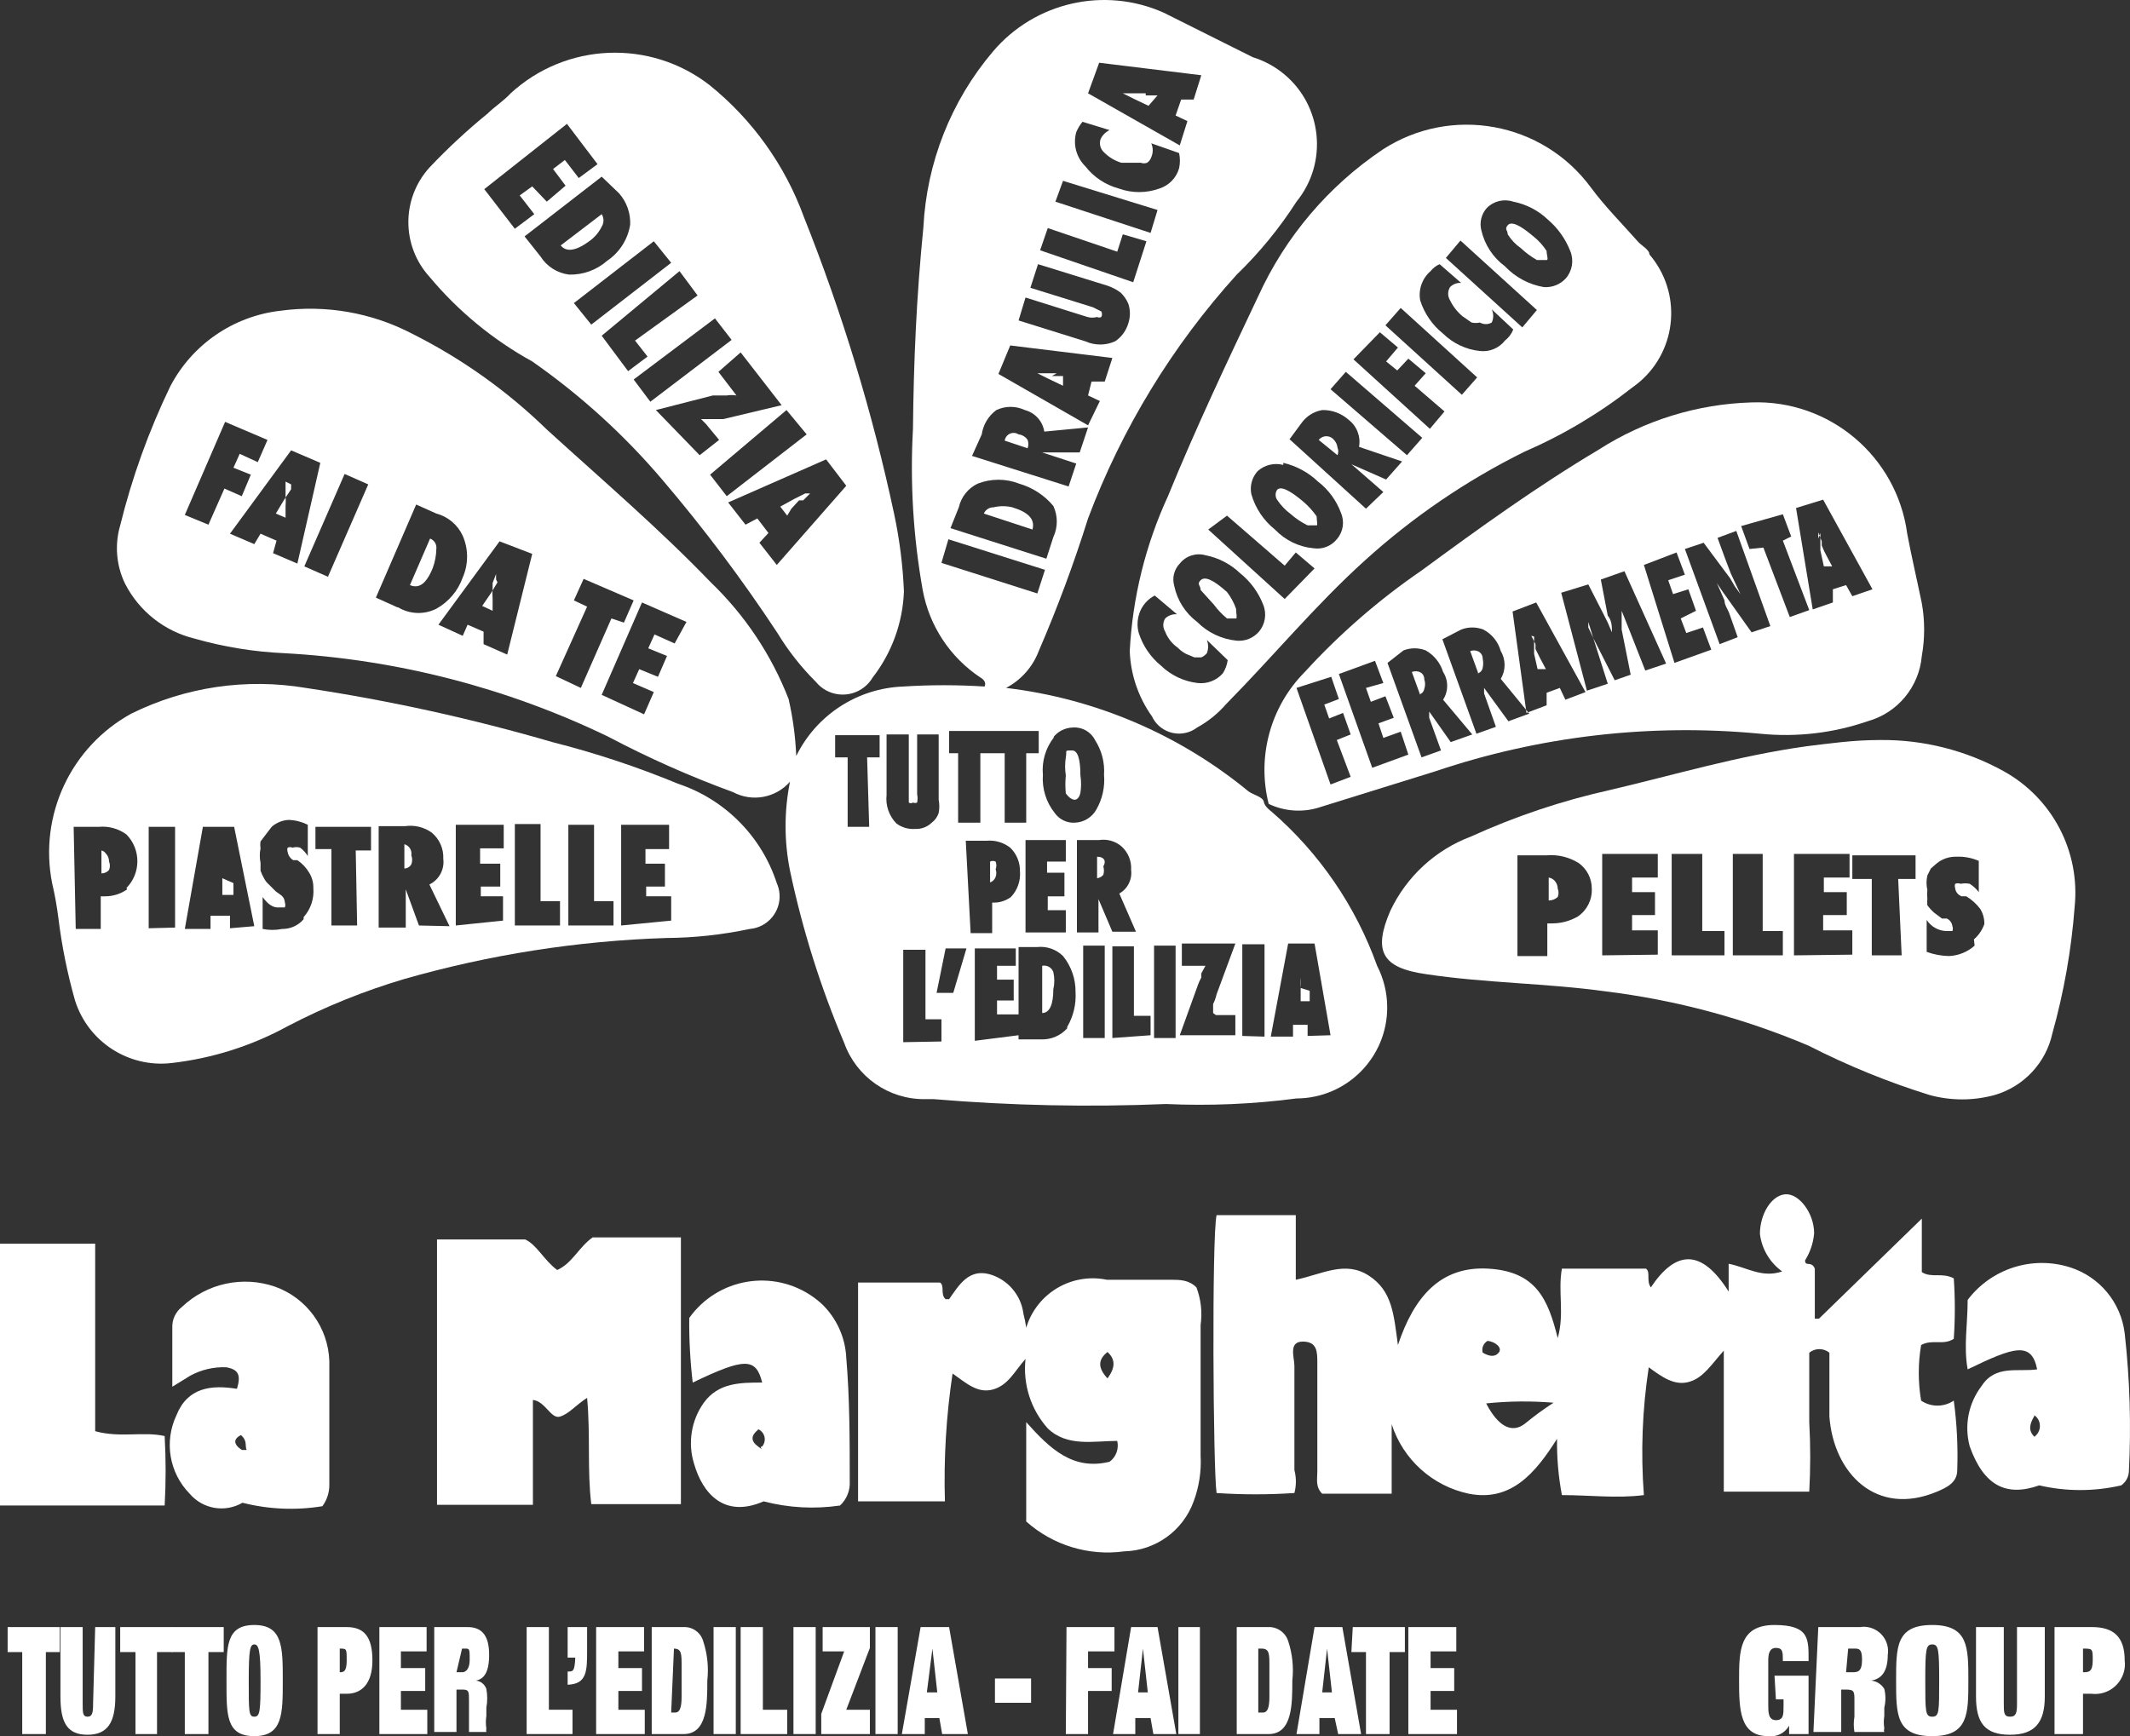 <?xml version="1.0" encoding="utf-8"?>
<!-- Generator: Adobe Illustrator 28.0.0, SVG Export Plug-In . SVG Version: 6.00 Build 0)  -->
<svg version="1.2" baseProfile="tiny" id="Livello_1"
	 xmlns="http://www.w3.org/2000/svg" xmlns:xlink="http://www.w3.org/1999/xlink" x="0px" y="0px" viewBox="0 0 500 407.674"
	 overflow="visible" xml:space="preserve">
<rect x="0" y="0" width="500" height="407.674" fill="#333333" stroke="none"/>
<path fill="#FFFFFF" d="M451.129,298.683c2.283,1.468,4.73,0,7.503,1.468
	c0.328,4.724,0.328,9.465,0,14.19c-2.446,1.631-5.056,0-7.666,1.468
	c-0.733,4.318-0.733,8.729,0,13.048c2.316,1.564,5.35,1.564,7.666,0
	c0.734,5.404,1.007,10.86,0.815,16.31c0,2.936-2.446,4.077-4.73,5.056
	c-14.353,6.035-24.302-4.404-25.28-17.615c0-5.056,0-10.275,0-15.005
	c-1.378-1.119-3.352-1.119-4.73,0c0,5.382,0,10.928,0,16.31
	c0.302,5.432,0.302,10.877,0,16.31c-6.524,0-13.048,0-20.061,0v-33.109
	c-2.936,3.262-4.73,6.361-8.155,7.339s-6.361-1.142-9.46-3.425
	c-1.519,9.928-1.902,19.996-1.142,30.01c-6.361,0.815-12.722,0-19.246,0
	c-0.821-4.354-1.203-8.78-1.142-13.211c-5.056,7.992-10.764,14.842-20.713,12.885
	c-8.521-1.8-15.428-8.022-18.104-16.31v16.31c-5.872,0-11.58,0-16.31,0
	c-1.631-1.631-1.142-3.425-1.142-5.219c0-8.481,0-16.31,0-25.443
	c0-2.61,0-5.056-3.425-5.056c-3.425,0-1.957,3.751-1.957,5.708
	c0,8.155,0,16.31,0,24.465c0.463,1.764,0.463,3.618,0,5.382
	c-6.082,0.407-12.185,0.407-18.267,0c-0.815-5.219-1.142-60.346,0-65.239h18.593
	v15.168c6.198-1.305,11.58-4.567,17.125-0.979
	c5.545,3.588,5.872,9.133,6.85,16.31c3.751-11.254,9.949-18.593,21.203-17.941
	c11.254,0.652,14.026,7.176,16.31,16.31c1.631-5.872,0-10.764,0.979-16.31
	h19.735c1.142,0.815,0,2.773,1.142,4.404c5.872-8.807,11.906-9.133,18.267,0.979
	v-6.524c4.241,0.815,7.829,3.425,12.559,1.794
	c-2.896-2.075-4.79-5.27-5.219-8.807c0-4.567,2.61-8.97,5.872-9.297
	c3.262-0.326,6.85,4.404,6.85,9.133c-0.182,2.26-0.91,4.443-2.12,6.361
	c0,1.631,1.468,0,2.283,1.957v11.743h0.979l24.139-23.486
	C451.129,290.691,451.129,294.932,451.129,298.683z M348.867,329.508
	c2.773,5.382,6.035,7.176,9.133,4.73c2.131-1.76,4.364-3.394,6.687-4.893
	C359.42,328.91,354.124,328.965,348.867,329.508z M348.051,317.602
	c1.468,0.815,2.773,1.142,3.751,0c0.979-1.142-0.815-2.61-2.61-2.773
	C348.224,315.385,347.754,316.526,348.051,317.602z"/>
<path fill="#FFFFFF" d="M240.896,311.731c2.442-8.083,10.651-12.966,18.919-11.254
	c4.893,0,9.949,0,15.005,0c2.12,0,4.241,0,6.035,1.794
	c1.064,2.806,1.401,5.836,0.979,8.807c0,10.275,0,20.55,0,30.662
	c0.205,3.662-0.351,7.327-1.631,10.764c-2.49,6.907-8.97,11.572-16.31,11.743
	c-8.323,1.14-16.727-1.423-22.997-7.013v-23.323
	c5.545,6.198,10.928,11.417,19.572,9.297c1.524-1.125,2.23-3.05,1.794-4.893
	c-5.545,0-11.743,1.468-16.31-2.936c-3.974-4.451-5.871-10.379-5.219-16.31
	c-2.61,2.936-4.077,6.198-7.666,7.176c-3.588,0.979-6.198-1.468-9.46-3.751
	c-1.491,9.93-2.092,19.973-1.794,30.01h-20.387v-51.376h19.246
	c1.142,0.815,0,2.773,1.305,3.914h0.816c2.283-3.262,4.567-7.176,9.46-5.872
	c4.29,1.211,7.438,4.873,7.992,9.297
	C240.526,309.542,240.744,310.631,240.896,311.731z M259.978,323.637
	c1.794-2.446,1.957-4.404,0-6.198C257.695,319.233,257.695,321.19,259.978,323.637z"/>
<path fill="#FFFFFF" d="M137.818,328.204c-2.773,1.794-4.241,3.751-6.361,4.404
	c-2.12,0.652-3.425-3.588-6.361-3.914v24.628h-22.508V291.017h20.713
	c2.773,1.305,4.404,4.893,7.503,7.176c3.588-1.631,5.056-5.382,8.318-7.666
	h20.713v62.63h-21.04C137.818,345.166,138.633,337.011,137.818,328.204z"/>
<path fill="#FFFFFF" d="M22.344,291.996v44.036c5.872,1.631,11.254,0,16.31,1.142
	c0.302,5.432,0.302,10.877,0,16.31H0v-61.488H22.344z"/>
<path fill="#FFFFFF" d="M478.693,348.754c-7.829,2.773-13.048,0-16.31-9.133
	c-1.337-4.904-0.312-10.15,2.773-14.19c3.262-5.056,8.481-3.262,13.048-3.914
	c-1.305-6.687-5.545-5.219-16.31,0c-0.979-5.382,0-10.601,0-16.31
	c5.57-7.363,15.167-10.431,23.975-7.666c6.964,2.188,12.004,8.248,12.885,15.494
	c1.215,10.828,1.542,21.738,0.979,32.62c-0.111,1.247-0.768,2.381-1.794,3.099
	C491.607,350.223,485.024,350.223,478.693,348.754z M477.551,332.444
	c-1.142,1.957-1.468,3.425,0,4.893c1.396-0.99,1.726-2.924,0.736-4.32
	c-0.202-0.285-0.451-0.534-0.736-0.736V332.444z"/>
<path fill="#FFFFFF" d="M40.448,325.594c0-5.219,0-9.623,0-13.863
	c-0.078-1.905,0.773-3.729,2.283-4.893c5.831-5.533,14.258-7.357,21.855-4.73
	c7.412,2.666,12.452,9.579,12.722,17.451c0,9.786,0,19.409,0,29.195
	c-0.012,1.763-0.583,3.476-1.631,4.893c-6.242,1.021-12.627,0.743-18.756-0.815
	c-4.099,2.393-9.325,1.499-12.395-2.12c-4.799-4.884-6.037-12.245-3.099-18.43
	c2.61-6.524,8.155-7.176,14.19-6.198c1.142-3.588,0-4.567-2.446-5.056
	c-2.952-0.128-5.884,0.549-8.481,1.957L40.448,325.594z M56.758,336.848
	c-2.12,0.979-1.957,2.283,0,3.588h1.142c-0.489-0.979,0.326-2.12-1.468-3.588
	H56.758z"/>
<path fill="#FFFFFF" d="M178.919,324.616c-1.468-5.872-4.077-5.872-16.31,0
	c-0.593-5.034-0.865-10.1-0.815-15.168c6.682-9.396,19.716-11.597,29.112-4.915
	c0.714,0.508,1.395,1.06,2.04,1.653c3.429,3.309,5.47,7.799,5.708,12.559
	c0.815,9.623,0.815,19.409,0.815,29.031c0.134,2.149-0.704,4.245-2.283,5.708
	c-5.985,0.883-12.087,0.55-17.941-0.979c-9.297,4.077-14.353-1.957-16.31-8.807
	c-1.53-4.878-0.685-10.191,2.283-14.353
	C168.643,324.616,173.862,324.616,178.919,324.616z M177.94,335.706
	c-1.631,1.305-1.794,2.61,0,3.914s0,0,0.979,0
	c0.926-1.105,0.781-2.751-0.324-3.676c-0.197-0.165-0.418-0.3-0.655-0.401
	V335.706z"/>
<path fill="#FFFFFF" d="M416.552,393.443h7.992v13.7h-4.567v-1.957l0,0
	c-0.98,1.736-2.916,2.704-4.893,2.446c-6.687,0-6.85-6.198-6.85-13.048
	c0-6.85,0-13.048,8.318-13.048c8.318,0,7.992,3.425,7.992,8.481h-6.035v-0.163
	c0-1.957,0-2.936-1.631-2.936s-1.794,1.631-1.794,3.099v10.438
	c0,1.468,0,3.425,1.794,3.425s1.794-1.305,1.794-3.262v-1.631H416.879
	L416.552,393.443z"/>
<path fill="#FFFFFF" d="M426.828,382.026h9.786c3.115-0.488,6.035,1.64,6.524,4.755
	c0.092,0.586,0.092,1.183,0,1.769c0,4.077-1.631,5.708-3.914,6.035l0,0
	c1.284,0.125,2.434,0.851,3.099,1.957c0.353,1.447,0.353,2.957,0,4.404v1.957
	c-0.155,0.972-0.155,1.963,0,2.936c-0.1,0.263-0.1,0.553,0,0.815l0,0h-7.013
	c-0.204-1.187-0.204-2.401,0-3.588v-3.751c0-2.12,0-2.61-1.957-2.61h-1.142
	v9.949h-6.524L426.828,382.026z M433.351,392.627h1.468c1.142,0,2.283,0,2.283-2.936
	c0-2.936-0.979-2.61-2.446-2.61h-0.815L433.351,392.627z"/>
<path fill="#FFFFFF" d="M453.576,381.537c8.481,0,8.481,5.219,8.481,13.048
	s0,13.048-8.481,13.048s-8.481-5.056-8.481-13.048S445.094,381.537,453.576,381.537z
	 M453.576,386.103c-1.468,0-1.631,1.142-1.631,8.481s0,8.481,1.631,8.481
	s1.631-1.142,1.631-8.481S455.043,386.103,453.576,386.103z"/>
<path fill="#FFFFFF" d="M473.474,382.026h6.524v16.31c0,6.035-2.283,8.97-8.155,8.97
	c-5.872,0-7.992-2.773-7.992-8.97v-16.31h6.524v17.941
	c0,2.12,0,3.099,1.468,3.099c1.468,0,1.631-0.979,1.631-3.099V382.026z"/>
<path fill="#FFFFFF" d="M482.281,382.026h8.807c5.056,0,7.666,2.283,7.666,7.829
	c0.48,3.843-2.246,7.348-6.089,7.829c-0.578,0.072-1.162,0.072-1.739,0h-1.957
	v9.46h-6.687V382.026z M488.968,392.627L488.968,392.627c1.305,0,2.283,0,2.283-2.773
	s0-2.773-2.283-2.773l0,0V392.627z"/>
<path fill="#FFFFFF" d="M1.794,382.026h12.232v5.872h-3.262v19.246H5.219v-19.246H1.794
	V382.026z"/>
<path fill="#FFFFFF" d="M22.344,382.026h4.73v16.31c0,6.035-1.794,8.97-6.524,8.97
	s-6.361-2.773-6.361-8.97v-16.31h5.219v17.941c0,2.12,0,3.099,1.142,3.099
	s1.305-0.979,1.305-3.099L22.344,382.026z"/>
<path fill="#FFFFFF" d="M28.216,382.026h12.232v5.872h-3.588v19.246h-5.056v-19.246h-3.588
	V382.026z"/>
<path fill="#FFFFFF" d="M40.285,382.026h12.232v5.872h-3.588v19.246h-5.545v-19.246h-3.099
	V382.026z"/>
<path fill="#FFFFFF" d="M59.694,381.537c6.687,0,6.687,5.219,6.687,13.048
	s0,13.048-6.687,13.048s-6.524-5.056-6.524-13.048S53.007,381.537,59.694,381.537z
	 M59.694,386.103c-0.979,0-1.305,1.142-1.305,8.481s0,8.481,1.305,8.481
	s1.468-1.142,1.468-8.481S60.672,386.103,59.694,386.103z"/>
<path fill="#FFFFFF" d="M74.536,382.026H81.386c4.077,0,6.035,2.283,6.035,7.829
	c0,5.545-2.61,7.829-6.035,7.829h-1.631v9.46h-5.219V382.026z M79.755,392.627
	L79.755,392.627c0.815,0,1.631,0,1.631-2.773s0-2.773-1.631-2.773l0,0V392.627z"/>
<path fill="#FFFFFF" d="M89.052,382.026h11.091v5.708h-6.035v3.914h5.708v5.382h-5.708
	v4.404h6.198v5.708H89.052V382.026z"/>
<path fill="#FFFFFF" d="M101.936,382.026h7.829c3.588,0,5.056,2.283,5.056,6.524
	c0,4.241-1.305,5.708-3.099,6.035l0,0c1.125,0.126,2.076,0.888,2.446,1.957
	c0.27,1.455,0.27,2.948,0,4.404v1.957c-0.155,0.972-0.155,1.963,0,2.936
	c-0.063,0.268-0.063,0.547,0,0.815l0,0h-4.077c0,0,0-2.446,0-3.588v-3.751
	c0-2.12,0-2.61-1.468-2.61h-1.468v9.949h-5.219V382.026z M107.155,392.627h1.468
	c0,0,1.631,0,1.631-2.936c0-2.936,0-2.61-1.794-2.61l0,0L107.155,392.627z"/>
<path fill="#FFFFFF" d="M123.628,382.026h5.219v19.409h5.545v5.708h-10.764V382.026z"/>
<path fill="#FFFFFF" d="M133.251,382.026h4.567v5.382c0,4.893,0,7.992-4.567,8.155v-3.099
	c1.305,0,1.631,0,1.794-3.262h-1.794V382.026z"/>
<path fill="#FFFFFF" d="M139.938,382.026h11.254v5.708h-6.035v3.914h5.545v5.382h-5.545
	v4.404h6.198v5.708h-11.417V382.026z"/>
<path fill="#FFFFFF" d="M152.986,382.026h7.503c2.09-0.087,3.971,1.257,4.567,3.262
	c0.993,2.992,1.327,6.163,0.979,9.297c0,5.545,0,12.559-5.545,12.559h-7.503
	V382.026z M157.553,402.087h0.979c1.305,0,1.468-1.957,1.468-3.751v-7.339
	c0-2.61,0-3.914-1.794-3.914l0,0L157.553,402.087z"/>
<path fill="#FFFFFF" d="M167.502,382.026h5.219v25.117h-5.219V382.026z"/>
<path fill="#FFFFFF" d="M173.862,382.026h5.219v19.409h5.708v5.708h-10.928V382.026z"/>
<path fill="#FFFFFF" d="M186.258,382.026h5.219v25.117h-5.219V382.026z"/>
<path fill="#FFFFFF" d="M198.164,387.734h-5.056v-5.708h11.091v4.893l-5.545,14.516h5.545
	v5.708h-11.417v-4.73L198.164,387.734z"/>
<path fill="#FFFFFF" d="M205.503,382.026h5.219v25.117h-5.219V382.026z"/>
<path fill="#FFFFFF" d="M220.509,403.392h-3.425v3.751h-5.382l4.404-25.117h6.687
	l4.404,25.117h-6.035L220.509,403.392z M218.878,387.082L218.878,387.082l-1.305,10.275
	h2.446L218.878,387.082z"/>
<path fill="#FFFFFF" d="M233.556,394.095h8.481v5.708h-8.481V394.095z"/>
<path fill="#FFFFFF" d="M250.355,382.026h11.254v5.708h-6.198v3.914h5.545v5.382h-5.545
	v10.112h-5.219L250.355,382.026z"/>
<path fill="#FFFFFF" d="M270.09,403.392h-3.588v3.751h-5.219l4.241-25.117h6.198
	l4.404,25.117h-5.382L270.09,403.392z M268.296,387.082L268.296,387.082l-1.142,10.275
	h2.283L268.296,387.082z"/>
<path fill="#FFFFFF" d="M276.614,382.026h5.056v25.117h-5.056V382.026z"/>
<path fill="#FFFFFF" d="M290.314,382.026h7.339c2.132-0.105,4.07,1.232,4.73,3.262
	c0.993,2.992,1.327,6.163,0.979,9.297c0,5.545,0,12.559-5.545,12.559h-7.503
	L290.314,382.026z M295.37,402.087h1.142c1.305,0,1.468-1.957,1.468-3.751v-7.339
	c0-2.61,0-3.914-1.794-3.914h-0.815V402.087z"/>
<path fill="#FFFFFF" d="M313.311,403.392h-3.588v3.751h-5.382l4.241-25.117h6.524
	l4.404,25.117h-5.382L313.311,403.392z M311.517,387.082L311.517,387.082l-1.142,10.275
	h2.283L311.517,387.082z"/>
<path fill="#FFFFFF" d="M317.552,382.026h12.232v5.872h-3.588v19.246h-5.545v-19.246h-3.425
	L317.552,382.026z"/>
<path fill="#FFFFFF" d="M330.6,382.026h11.254v5.708h-6.035v3.914h5.545v5.382h-5.545
	v4.404h6.198v5.708h-11.417L330.6,382.026z"/>
<path fill="#FFFFFF" d="M23.812,199.682L23.812,199.682v5.382l0,0
	c0.691,0.014,1.35-0.286,1.794-0.816c0.254-0.628,0.254-1.329,0-1.957
	c-0.002-0.735-0.295-1.439-0.815-1.957
	C24.557,200.003,24.208,199.771,23.812,199.682z"/>
<path fill="#FFFFFF" d="M52.191,206.206c0,0,0-0.979,0-2.61l0,0v2.773v3.751h2.61v-2.773
	L52.191,206.206z"/>
<path fill="#FFFFFF" d="M159.184,184.025c-9.592-3.968-19.458-7.238-29.521-9.786
	c-18.993-5.533-38.337-9.784-57.9-12.722
	c-13.941-2.345-28.266-0.233-40.938,6.035c-14.207,7.797-21.729,23.896-18.593,39.796
	c0.633,2.69,1.123,5.413,1.468,8.155c0.801,6.561,2.11,13.05,3.914,19.409
	c3.06,9.696,12.572,15.854,22.671,14.679c9.553-1.094,18.802-4.029,27.237-8.644
	c8.754-4.573,17.93-8.287,27.4-11.091c20.022-5.725,40.674-8.957,61.488-9.623
	c6.579-0.047,13.136-0.757,19.572-2.12c4.219-0.353,7.353-4.059,7-8.278
	c-0.072-0.859-0.288-1.7-0.639-2.487
	C178.754,196.344,170.162,187.692,159.184,184.025z M29.847,208.816
	c-1.528,1.074-3.352,1.644-5.219,1.631h-0.979v7.666h-5.872l-0.489-23.975h5.872
	c2.321-0.227,4.645,0.412,6.524,1.794c3.419,3.488,3.419,9.07,0,12.559
	L29.847,208.816z M34.903,217.949v-23.812h6.198v23.649L34.903,217.949z M53.985,217.949
	v-2.936h-4.567v3.099h-6.035l4.241-23.975h7.339l4.73,23.323L53.985,217.949z
	 M71.274,215.829c-1.262,1.475-3.115,2.312-5.056,2.283
	c-1.508,0.299-3.059,0.299-4.567,0v-7.503c1.142,1.631,2.446,2.61,3.914,2.446
	h1.305c0.138-0.368,0.138-0.774,0-1.142c-0.025-0.719-0.388-1.384-0.979-1.794
	l-1.142-0.816l-1.631-1.631c-0.477-0.406-0.866-0.905-1.142-1.468
	c-0.338-0.566-0.612-1.167-0.815-1.794c0,0,0-1.142,0-1.794
	c-0.233-1.13-0.233-2.295,0-3.425c-0.088-0.54-0.088-1.091,0-1.631l2.61-3.425
	c1.13-0.999,2.571-1.575,4.077-1.631c1.531,0.072,3.03,0.461,4.404,1.142
	v7.339c-0.468-0.761-1.077-1.425-1.794-1.957c-0.585-0.177-1.209-0.177-1.794,0
	c-0.36-0.175-0.781-0.175-1.142,0c-0.112,0.317-0.112,0.662,0,0.979
	c0.123,0.814,0.601,1.531,1.305,1.957h0.979
	c1.132,0.759,2.079,1.763,2.773,2.936c0.667,1.076,1.007,2.323,0.979,3.588
	c0.212,2.5-0.614,4.977-2.283,6.85V215.829z M83.832,217.297h-6.035v-17.941
	h-3.751v-5.219h13.048v5.545h-3.588L83.832,217.297z M98.348,217.297l-3.099-8.481l0,0
	v-0.815v1.468v8.318h-6.361V193.974h6.198c2.177-0.317,4.394,0.208,6.198,1.468
	c1.86,1.506,2.89,3.808,2.773,6.198c0.323,2.504-0.99,4.933-3.262,6.035
	l4.73,9.786L98.348,217.297z M106.992,217.297v-23.649h11.254v5.545h-5.545v3.588
	h4.73v5.382h-4.567v2.283h5.219v5.708L106.992,217.297z M120.856,217.297v-23.812
	h6.035v18.104h4.567v5.708H120.856z M133.414,217.297v-23.649h6.035v17.941h4.567
	v5.708L133.414,217.297z M145.81,217.297v-23.649h11.254v5.708h-5.545v3.425h4.567
	v5.382h-4.404v2.283h5.872v5.708L145.81,217.297z"/>
<path fill="#FFFFFF" d="M94.923,198.215L94.923,198.215v5.708l0,0
	c0.676-0.022,1.293-0.392,1.631-0.979c0.264-0.682,0.264-1.438,0-2.12
	C96.766,199.664,96.059,198.532,94.923,198.215z"/>
<path fill="#FFFFFF" d="M124.933,84.861c11.31,7.9,21.56,17.218,30.499,27.727
	c9.759,11.445,18.801,23.483,27.074,36.045c2.518,4.154,5.53,7.987,8.97,11.417
	c2.827,3.506,7.961,4.057,11.467,1.229c0.763-0.615,1.409-1.363,1.907-2.208
	c4.505-5.806,7.073-12.88,7.339-20.224c-0.255-6.088-1.019-12.143-2.283-18.104
	c-5.082-23.826-12.175-47.179-21.203-69.806
	c-4.429-12.159-12.1-22.875-22.181-30.989
	c-13.949-10.797-33.65-9.971-46.646,1.957c-1.631,1.794-3.751,3.099-5.382,4.73
	c-4.838,3.939-9.414,8.189-13.7,12.722c-6.577,7.269-6.577,18.338,0,25.606
	C107.532,73.041,115.718,79.789,124.933,84.861z M193.924,107.858l4.73,6.198
	l-16.31,18.593l-4.077-5.219l2.12-2.283l-2.61-3.425l-2.773,1.468l-4.077-5.219
	L193.924,107.858z M189.357,101.987l-18.756,14.516l-3.914-5.056l17.941-15.168
	L189.357,101.987z M173.862,82.741l9.623,12.395l0,0l-13.7,3.262h-2.61h-2.61
	l1.142,1.142l0,0l3.099,3.751l-4.567,3.588l-10.275-10.601l0,0l13.374-3.425h2.12
	h1.142c0.756-0.131,1.528-0.131,2.283,0l-4.241-5.545L173.862,82.741z
	 M167.828,74.749l3.914,5.056l-19.082,14.516l-3.914-5.219L167.828,74.749z
	 M163.75,69.367l-14.679,10.601l2.936,3.751l-4.567,3.425l-6.198-8.318
	l18.267-15.168L163.75,69.367z M157.553,61.702l-18.756,14.516l-4.077-5.056
	l18.756-14.516L157.553,61.702z M145.32,45.392c1.784,2.018,2.719,4.648,2.61,7.339
	c-0.536,3.453-2.486,6.526-5.382,8.481c-2.471,2.181-5.676,3.347-8.97,3.262
	c-2.75-0.346-5.201-1.901-6.687-4.241l-3.751-4.73l18.104-14.026L145.32,45.392z
	 M133.088,29.082l7.176,9.46l-4.404,3.262l-3.262-4.241l-2.773,2.12l2.936,3.914
	l-4.404,3.751l-3.425-3.588l-2.936,2.12l3.425,4.404l-4.567,3.425l-7.176-9.297
	L133.088,29.082z"/>
<path fill="#FFFFFF" d="M138.307,56.645c1.25-0.878,2.259-2.056,2.936-3.425
	c0.561-0.898,0.561-2.037,0-2.936l0,0l-9.623,7.339
	C132.925,59.255,135.208,58.929,138.307,56.645z"/>
<path fill="#FFFFFF" d="M185.769,119.438L185.769,119.438l1.794-1.957l0,0h0.979l1.631-1.631l0,0
	l0,0h-1.142l0,0l-2.61,1.305l-3.262,1.794l1.631,2.12L185.769,119.438z"/>
<polygon fill="#FFFFFF" points="296.838,188.266 296.675,188.102 296.838,188.266 "/>
<path fill="#FFFFFF" d="M360.12,149.448v1.305l0,0v2.773l0.815,3.588h1.957l-1.305-2.446l0,0
	l-1.142-2.283l0,0v-1.142l-0.979-1.957l0,0L360.12,149.448z"/>
<path fill="#FFFFFF" d="M346.909,158.092c0.599-0.18,1.043-0.687,1.142-1.305
	c0.155-0.698,0.155-1.422,0-2.12c0-1.631-1.631-2.283-2.936-1.794l0,0
	l1.957,5.382L346.909,158.092z"/>
<path fill="#FFFFFF" d="M427.317,125.147v1.305l0,0v2.773l0.815,3.751h1.957l-1.305-2.446l0,0
	c-0.438-0.788-0.819-1.605-1.142-2.446l0,0v-0.979l-0.815-2.12v1.468
	L427.317,125.147z"/>
<path fill="#FFFFFF" d="M310.212,189.407l26.748-8.318
	c24.539-8.28,50.55-11.282,76.33-8.807c8.486,0.842,17.054-0.16,25.117-2.936
	c7.027-1.95,12.101-8.065,12.722-15.331c0.733-4.099,0.733-8.296,0-12.395
	c-1.142-5.545-2.446-11.091-3.425-16.31
	c-2.424-18.15-18.235-31.491-36.534-30.826
	c-12.745,0.374-25.148,4.208-35.882,11.091
	c-14.516,8.644-28.053,18.43-41.59,28.379
	c-10.014,6.863-19.208,14.853-27.4,23.812
	c-8.071,8.125-11.29,19.886-8.481,30.989
	C301.701,190.598,306.156,190.832,310.212,189.407z M427.969,117.318l11.58,21.04
	l-4.73,1.631l-1.468-2.61l-3.099,0.979v3.099l-4.73,1.631l-3.914-23.812
	L427.969,117.318z M418.51,120.743l1.957,5.219l-1.957,0.979l6.198,16.31
	l-4.567,1.631l-6.198-16.31l-3.262,0.326l-1.957-5.382L418.51,120.743z
	 M399.916,127.43l5.219,7.013l0.979,1.305l1.142,1.957l1.305,1.794l-2.283-4.893
	l-1.305-3.425l-1.794-4.893l4.404-1.631l7.992,22.344l-4.404,1.468l-5.219-7.339
	l-1.631-2.283l-1.305-1.957l1.794,4.077c0,1.142,0.815,2.12,1.142,3.099
	l1.957,5.545l-4.241,1.631l-8.155-22.344L399.916,127.43z M393.556,129.713
	l1.957,5.219l-3.914,1.305l1.142,3.262l3.588-1.142l1.794,5.056l-3.588,1.794
	l1.305,3.425l3.914-1.305l1.957,5.219l-8.644,3.099l-7.176-22.997L393.556,129.713z
	 M372.842,137.216l3.588,7.013l0.979,1.957l0.979,2.283
	c0-1.305,0-2.773-0.979-3.914l-1.631-8.481l5.545-1.957l9.786,21.692l-4.893,1.631
	l-3.914-9.949l-1.631-4.077c0,0,0,1.631,0,2.283v2.12l2.12,10.601l-3.751,1.305
	l-4.893-9.623l-1.305-2.773v-1.305l1.305,4.241l3.262,10.275l-4.893,1.631
	l-6.035-22.997L372.842,137.216z M360.61,141.456l11.58,21.04l-4.73,1.794
	l-1.305-2.773l-3.099,1.142v2.936l-4.73,1.794l-3.262-23.812L360.61,141.456z
	 M342.995,147.817c1.678-0.655,3.541-0.655,5.219,0
	c2.001,1.048,3.477,2.879,4.077,5.056c1.2,2.009,1.2,4.515,0,6.524
	l6.687,8.155l-4.893,1.794l-5.708-7.829l0,0l0,0v1.305l2.773,7.829l-4.567,1.631
	l-7.992-22.181L342.995,147.817z M329.458,152.71c1.678-0.655,3.541-0.655,5.219,0
	c1.954,1.104,3.412,2.913,4.077,5.056c1.277,1.987,1.277,4.537,0,6.524
	l6.85,8.155l-5.056,1.794l-5.056-7.176l0,0l0,0v1.468l2.773,7.666l-4.567,1.631
	l-7.992-22.181L329.458,152.71z M322.771,155.157l1.957,5.219l-4.077,1.142
	l1.142,3.262l3.425-1.305l1.957,5.056l-3.588,1.305l1.142,3.425l4.077-1.468
	l1.794,5.382l-8.481,3.099l-7.829-22.018L322.771,155.157z M312.496,158.908
	l1.794,5.219l-3.425,1.305l1.142,3.262l3.262-1.305l1.794,5.056l-3.262,1.305
	l3.262,8.644l-4.73,1.794l-7.992-22.671L312.496,158.908z"/>
<path fill="#FFFFFF" d="M333.372,162.985c0.536-0.229,0.909-0.726,0.979-1.305
	c0.236-0.687,0.236-1.433,0-2.12c0-1.631-1.468-2.283-2.936-1.794l0,0l1.957,5.382
	V162.985z"/>
<path fill="#FFFFFF" d="M237.634,119.112c-1.447-0.353-2.957-0.353-4.404,0
	c-0.988-0.017-1.888,0.562-2.283,1.468l0,0l11.417,3.751
	C243.016,121.885,241.385,120.254,237.634,119.112z"/>
<path fill="#FFFFFF" d="M268.949,21.906h-2.61h-1.794h-2.283l0,0l0,0h1.305l0,0l2.61,1.305
	l3.425,1.631l2.12-2.446h-2.773V21.906z"/>
<path fill="#FFFFFF" d="M239.102,101.987c-0.979-0.643-2.293-0.37-2.936,0.609
	c-0.17,0.259-0.281,0.552-0.326,0.859l0,0l5.382,1.794l0,0
	c0.238-0.631,0.238-1.326,0-1.957C240.744,102.564,239.967,102.086,239.102,101.987z"/>
<path fill="#FFFFFF" d="M116.778,136.727l-1.468,2.446l-2.12,3.099l2.446,1.142v-2.773l0,0
	c-0.065-0.869-0.065-1.741,0-2.61l0,0v-1.142l0.815-2.12l0,0l0,0v1.305L116.778,136.727
	z"/>
<path fill="#FFFFFF" d="M252.313,187.776c0,0,0.979,0,1.305-1.631
	c0.211-1.351,0.211-2.726,0-4.077c0-3.914-0.652-5.872-1.957-5.872
	c-1.957,0-1.142,0-1.468,1.631c-0.22,1.405-0.22,2.836,0,4.241
	c-0.142,1.41-0.142,2.831,0,4.241C250.953,187.287,251.66,187.776,252.313,187.776z"/>
<path fill="#FFFFFF" d="M68.338,113.73v1.142l0,0l-1.631,2.446l-1.957,3.262l2.283,0.979
	v-2.61l0,0c0.07-0.868,0.07-1.741,0-2.61l0,0V115.198v-2.12l0,0L68.338,113.73z"/>
<path fill="#FFFFFF" d="M100.958,126.451L100.958,126.451l-4.73,10.928
	c1.957,0.815,3.751,0,5.382-4.077c0.514-1.412,0.79-2.901,0.815-4.404
	C102.569,127.839,101.959,126.823,100.958,126.451z"/>
<path fill="#FFFFFF" d="M233.719,205.88c0.212-0.579,0.212-1.215,0-1.794
	c0.227-0.576,0.227-1.218,0-1.794c-0.411-0.204-0.894-0.204-1.305,0l0,0v4.893l0,0
	C233.026,206.972,233.507,206.491,233.719,205.88z"/>
<path fill="#FFFFFF" d="M248.072,87.634h-2.61h-1.794h-2.283l0,0h0.815h1.305l0,0l2.61,1.305
	l3.425,1.631v-2.283h-2.61L248.072,87.634z"/>
<path fill="#FFFFFF" d="M244.647,226.757L244.647,226.757v11.091
	c1.794,0,2.61-2.12,2.61-5.545c0.313-1.341,0.313-2.736,0-4.077
	C246.874,227.154,245.761,226.528,244.647,226.757z"/>
<path fill="#FFFFFF" d="M298.469,190.549c0,0-1.631-1.142-1.794-2.283
	c-0.163-1.142-2.446-1.631-3.588-2.446
	c-16.255-13.385-36.012-21.82-56.921-24.302c3.524-1.85,6.251-4.924,7.666-8.644
	c4.396-10.177,8.261-20.575,11.58-31.152
	c7.934-21.106,19.775-40.528,34.903-57.247
	c5.325-5.144,10.032-10.891,14.026-17.125c7.458-9.145,6.09-22.603-3.055-30.061
	c-2.135-1.741-4.587-3.053-7.22-3.863L273.189,2.986
	c-13.916-6.224-30.271-2.501-40.122,9.133
	c-9.821,11.59-15.553,26.091-16.31,41.264
	c-1.631,16.31-2.283,31.478-2.446,47.298c-0.703,12.659,0.063,25.356,2.283,37.839
	c1.537,8.403,6.423,15.821,13.537,20.55c0,0,1.631,0.815,0.979,2.12
	c-6.354-0.407-12.728-0.407-19.082,0c-10.736,0.401-20.383,6.666-25.117,16.31
	c-0.185-4.504-0.786-8.981-1.794-13.374
	c-4.023-10.354-10.257-19.705-18.267-27.4
	c-12.069-12.559-25.606-24.139-38.491-35.882
	c-9.331-9.079-20.003-16.671-31.641-22.508c-9.473-4.935-20.241-6.815-30.826-5.382
	c-11.065,1.238-20.788,7.904-25.933,17.778
	c-5.03,10.439-8.965,21.37-11.743,32.62c-1.335,4.55-0.928,9.434,1.142,13.7
	c3.304,6.462,9.258,11.166,16.31,12.885c6.856,1.958,13.917,3.107,21.04,3.425
	c26.379,1.439,52.211,8.091,76.004,19.572c9.479,5.01,19.287,9.37,29.358,13.048
	c4.484,2.395,10.028,1.381,13.374-2.446c-1.384,6.89-1.384,13.986,0,20.877
	c2.926,13.861,7.187,27.407,12.722,40.448
	c2.849,7.984,10.443,13.287,18.919,13.211h2.12
	c18.116,1.522,36.31,1.903,54.475,1.142c10.239,0.465,20.5,0.028,30.662-1.305
	c11.8-0.041,21.333-9.639,21.292-21.439c-0.012-3.38-0.825-6.708-2.373-9.712
	C318.249,212.756,309.71,200.285,298.469,190.549z M48.929,123.189l-5.545-2.283
	l9.46-21.855l9.949,4.241l-2.283,5.219l-4.241-1.957l-1.468,3.262l4.077,1.631
	l-2.12,5.056l-4.077-1.794L48.929,123.189z M64.098,129.876l0.815-2.936
	l-3.751-1.631l-1.468,2.446l-5.708-2.446l14.353-19.572l6.85,2.936l-5.382,23.649
	L64.098,129.876z M76.982,135.422l-5.545-2.446l9.46-21.692l5.545,2.446
	L76.982,135.422z M93.292,142.598l-5.056-2.283l9.46-21.855l4.73,2.12
	c2.744,0.722,5.019,2.638,6.198,5.219c1.362,3.12,1.362,6.666,0,9.786
	c-1.099,3.122-3.304,5.733-6.198,7.339c-2.848,1.438-6.234,1.315-8.97-0.326
	H93.292z M119.062,153.689l-5.545-2.446v-2.936l-3.751-1.631l-1.142,2.61
	l-5.708-2.61l14.353-19.572l7.666,2.936L119.062,153.689z M130.478,158.745
	l7.339-16.31l-3.099-1.468l2.283-5.056l11.743,5.056l-2.283,5.219l-2.936-0.979
	l-7.176,16.31L130.478,158.745z M158.368,151.079l-4.73-2.12l-1.468,3.262
	l4.404,1.794l-2.12,4.893l-4.404-1.794l-1.468,3.262l4.893,2.12l-2.283,5.219
	l-9.949-4.567l9.46-21.692l10.438,4.567L158.368,151.079z M247.257,173.097
	c1.109-1.399,2.782-2.235,4.567-2.283c2.174-0.169,4.235,0.99,5.219,2.936
	c1.567,2.419,2.311,5.279,2.12,8.155c0.244,2.837-0.382,5.682-1.794,8.155
	c-1.027,1.847-2.944,3.022-5.056,3.099c-1.866,0.112-3.657-0.752-4.73-2.283
	c-2.02-2.535-3.01-5.738-2.773-8.97c-0.29-3.162,0.644-6.314,2.61-8.807
	L247.257,173.097z M245.789,204.902h4.077v5.545h-3.914v3.262h4.241v5.219h-9.46
	v-21.692h9.46v5.056h-4.404V204.902z M258.021,14.729l23.975,2.936l-1.794,5.708
	h-2.936l-1.305,3.751l2.773,1.305l-1.794,5.708L255.411,21.906L258.021,14.729z
	 M252.639,31.039c0.367-0.883,0.862-1.707,1.468-2.446l6.361,1.957
	c-0.933,0.437-1.683,1.187-2.12,2.12c-0.366,1.103-0.046,2.318,0.815,3.099
	c1.133,1.144,2.535,1.985,4.077,2.446h2.61h1.957
	c0.474,0.175,0.994,0.175,1.468,0c0.457-0.319,0.8-0.776,0.979-1.305
	c0.454-1.04,0.454-2.222,0-3.262l6.524,2.283c0.266,1.181,0.266,2.407,0,3.588
	c-0.643,2.237-2.354,4.009-4.567,4.73c-3.107,1.135-6.516,1.135-9.623,0
	c-3.107-0.845-5.854-2.676-7.829-5.219
	C252.654,36.949,251.843,33.89,252.639,31.039z M249.54,42.456l22.181,6.85
	l-1.631,5.382l-22.344-7.339L249.54,42.456z M245.952,53.547l16.31,5.545
	l1.305-4.077l5.545,1.631l-3.099,9.623l-21.855-7.503L245.952,53.547z
	 M240.733,69.856l14.516,4.567c0.747,0.209,1.537,0.209,2.283,0
	c0.303,0.175,0.676,0.175,0.979,0c0.233-0.404,0.233-0.901,0-1.305l-1.957-0.979
	l-14.679-4.567l1.794-5.545l16.31,5.056c1.114,0.374,2.16,0.924,3.099,1.631
	c0.763,0.744,1.372,1.631,1.794,2.61c0.486,1.484,0.486,3.083,0,4.567
	c-0.501,1.734-1.599,3.236-3.099,4.241c-2.228,1.012-4.785,1.012-7.013,0
	l-15.657-4.893L240.733,69.856z M237.145,81.11l23.975,2.936l-1.794,5.545h-3.099
	l-0.815,3.262l2.773,1.305l-2.773,5.708l-21.04-12.069L237.145,81.11z
	 M230.458,101.987c0.334-2.284,1.567-4.339,3.425-5.708
	c2.117-1,4.57-1,6.687,0c2.395,0.622,4.19,2.61,4.567,5.056
	l10.275-0.979l-1.957,5.872h-10.275h1.468l7.992,2.61l-1.794,5.382l-22.671-7.176
	L230.458,101.987z M225.075,119.112c0.547-2.423,2.168-4.464,4.404-5.545
	c3.145-1.236,6.641-1.236,9.786,0c3.125,0.904,5.908,2.721,7.992,5.219
	c1.09,2.325,1.09,5.014,0,7.339l-1.631,5.056l-22.508-7.176L225.075,119.112z
	 M220.998,132.16l1.631-5.545l22.671,7.176l-1.794,5.545L220.998,132.16z
	 M232.904,171.63h10.928v5.219h-2.936v16.31h-5.056v-16.31h-5.708v16.31h-5.219
	v-16.31h-2.12v-5.219H232.904z M204.036,194.137h-5.056V177.827h-2.936v-5.219h10.438
	v5.219h-2.936L204.036,194.137z M208.113,186.961v-14.516h5.219v14.026
	c0,0.979,0,1.631,0,1.957c0.29,0.217,0.689,0.217,0.979,0
	c0.31,0.147,0.669,0.147,0.979,0c0.136-0.645,0.136-1.312,0-1.957v-14.026h5.056
	v15.331c0.198,1.023,0.198,2.075,0,3.099c-0.291,0.913-0.861,1.712-1.631,2.283
	c-1.043,1.013-2.462,1.545-3.914,1.468c-1.578,0.113-3.142-0.35-4.404-1.305
	c-1.717-1.779-2.554-4.229-2.283-6.687V186.961z M212.027,244.697v-21.692h5.219
	v16.31h3.751v5.219L212.027,244.697z M223.77,233.118h-3.914l2.12-10.438h4.893
	L223.77,233.118z M226.706,197.399h4.893c1.989-0.184,3.973,0.4,5.545,1.631
	c1.499,1.451,2.326,3.46,2.283,5.545c0.185,2.222-0.587,4.417-2.12,6.035
	c-1.268,0.941-2.828,1.403-4.404,1.305l0,0v7.176h-5.056L226.706,197.399z
	 M228.827,244.371v-21.692h9.623v4.077h-4.404v3.262h3.914v4.893h-3.914v3.262
	h5.056v4.893L228.827,244.371z M250.519,241.436
	c-1.531,1.713-3.738,2.667-6.035,2.61h-5.382v-21.692h4.404
	c2.227-0.229,4.44,0.549,6.035,2.12c1.938,2.398,2.977,5.398,2.936,8.481
	c0.164,2.852-0.517,5.688-1.957,8.155L250.519,241.436z M254.27,243.719V222.027
	h5.056v21.692H254.27z M257.858,211.099v7.829h-5.056v-21.692h5.219
	c1.87-0.291,3.775,0.245,5.219,1.468c1.573,1.399,2.415,3.444,2.283,5.545
	c0.292,2.241-0.805,4.434-2.773,5.545l3.914,8.97h-5.545L257.858,211.099z
	 M261.12,243.719v-21.529h5.056v16.31h3.914v4.567L261.12,243.719z
	 M270.906,243.719V222.027h5.056v21.692H270.906z M285.422,238.337h4.567v4.73h-13.048
	l0,0l4.241-11.743c0.209-0.625,0.482-1.226,0.815-1.794v-0.979l0.979-1.794h-5.545
	v-5.219h12.559l0,0l-4.404,11.906c-0.173,0.793-0.447,1.56-0.815,2.283
	c0,0,0,1.468,0,2.12L285.422,238.337z M291.619,243.23v-21.529h5.219v21.692
	L291.619,243.23z M306.95,243.23v-2.61h-3.425v2.773h-5.219l4.077-21.855h6.198
	l3.751,21.529L306.95,243.23z"/>
<path fill="#FFFFFF" d="M305.319,231.976c0.089-0.813,0.089-1.633,0-2.446v2.12v3.425
	h2.12v-2.446L305.319,231.976z"/>
<path fill="#FFFFFF" d="M257.532,201.15L257.532,201.15v5.056l0,0
	c0.575-0.076,1.1-0.367,1.468-0.815c0.19-0.639,0.19-1.319,0-1.957
	C259.815,201.966,259,201.15,257.532,201.15z"/>
<path fill="#FFFFFF" d="M303.036,120.743c1.185,1.038,2.501,1.915,3.914,2.61
	c0.979,0,1.794,0,2.12,0s0-1.142,0-2.12c-0.884-1.268-1.925-2.419-3.099-3.425
	c-3.262-2.773-5.382-3.751-6.198-2.773c-0.445,0.696-0.445,1.587,0,2.283
	C300.657,118.638,301.761,119.797,303.036,120.743z"/>
<path fill="#FFFFFF" d="M274.168,116.502c-5.27,11.445-8.314,23.788-8.97,36.371
	c0.204,5.511,2.019,10.841,5.219,15.331c1.641,3.509,5.815,5.023,9.324,3.383
	c0.452-0.211,0.881-0.471,1.278-0.773c2.594-1.427,4.914-3.305,6.85-5.545
	c11.091-11.254,21.04-23.323,32.62-33.761
	c11.218-10.162,23.787-18.724,37.349-25.443c9.098-3.941,17.65-9.039,25.443-15.168
	c9.584-6.729,11.898-19.953,5.169-29.536c-0.392-0.558-0.811-1.097-1.255-1.615
	c0-1.142-1.957-2.12-2.773-3.099c-3.751-4.241-7.666-8.155-10.928-12.559
	c-11.349-15.494-32.822-19.431-48.929-8.97
	c-12.728,8.549-22.835,20.462-29.195,34.414
	C288.031,85.025,280.692,100.519,274.168,116.502z M287.053,158.092
	c-1.47,1.669-3.66,2.521-5.872,2.283c-3.252-0.369-6.291-1.802-8.644-4.077
	c-2.445-1.996-4.258-4.659-5.219-7.666c-0.715-2.514-0.1-5.219,1.631-7.176
	c0.601-0.669,1.32-1.222,2.12-1.631l5.219,4.404
	c-1.022-0.085-2.031,0.271-2.773,0.979c-0.59,0.949-0.59,2.15,0,3.099
	c0.583,1.515,1.606,2.821,2.936,3.751c0.57,0.591,1.23,1.087,1.957,1.468
	l1.957,0.816h1.631c0.507-0.216,0.955-0.552,1.305-0.979
	c0.391-0.996,0.391-2.103,0-3.099l4.893,4.73
	C288.038,156.096,287.649,157.152,287.053,158.092z M295.534,148.307
	c-1.299,1.502-3.24,2.291-5.219,2.12c-3.517-0.34-6.805-1.898-9.297-4.404
	c-2.768-2.076-4.682-5.092-5.382-8.481c-0.528-1.848-0.031-3.837,1.305-5.219
	c1.43-1.813,3.812-2.586,6.035-1.957c3.069,0.602,5.899,2.074,8.155,4.241
	c2.406,1.933,4.262,4.464,5.382,7.339C297.399,144.082,297.021,146.535,295.534,148.307
	z M301.568,140.641l-17.941-16.31l4.404-3.262l13.537,11.743l2.61-3.099
	l4.404,3.751L301.568,140.641z M349.03,48.817c1.618-1.628,4.021-2.197,6.198-1.468
	c3.069,0.602,5.899,2.074,8.155,4.241c2.315,1.982,4.107,4.502,5.219,7.339
	c0.886,2.137,0.509,4.589-0.979,6.361c-1.315,1.481-3.244,2.264-5.219,2.12
	c-3.495-0.595-6.702-2.313-9.134-4.893c-2.807-2.069-4.776-5.08-5.545-8.481
	C347.261,52.187,347.751,50.23,349.03,48.817z M342.832,56.482l17.941,16.31
	l-3.425,4.077l-17.941-16.31L342.832,56.482z M335.819,63.659
	c0.563-0.709,1.291-1.268,2.12-1.631l5.056,4.404
	c-0.972-0.081-1.93,0.279-2.61,0.979c-0.59,0.949-0.59,2.15,0,3.099
	c0.7,1.446,1.701,2.725,2.936,3.751l2.12,1.468
	c0.645,0.141,1.312,0.141,1.957,0c0.858,0.495,1.915,0.495,2.773,0
	c0.469-0.98,0.469-2.119,0-3.099l5.056,4.73
	c-0.408,1.029-1.083,1.93-1.957,2.61c-1.4,1.779-3.622,2.705-5.872,2.446
	c-3.259-0.344-6.306-1.781-8.644-4.077c-2.531-2.018-4.405-4.743-5.382-7.829
	C332.919,67.953,333.85,65.349,335.819,63.659z M328.806,72.303l17.941,16.31
	l-3.588,4.077l-17.941-16.31L328.806,72.303z M323.913,78.011l4.241,3.588
	l-2.773,3.262l2.61,2.12l2.61-2.773l4.077,3.425l-2.61,2.936l7.013,6.035
	l-3.425,4.077l-17.941-16.31L323.913,78.011z M315.921,87.308l17.941,15.494
	l-3.588,4.077l-17.941-15.494L315.921,87.308z M305.483,99.377
	c1.15-1.646,2.913-2.762,4.893-3.099c2.281-0.055,4.497,0.762,6.198,2.283
	c1.946,1.492,2.891,3.949,2.446,6.361l10.112,3.425l-3.751,4.241l-8.155-3.588l0,0
	l0,0l1.142,0.979l6.361,5.545l-4.077,3.914l-17.941-16.31L305.483,99.377z
	 M301.242,108.674c3.063,0.714,5.878,2.234,8.155,4.404
	c2.454,1.886,4.321,4.432,5.382,7.339c0.898,2.082,0.517,4.494-0.979,6.198
	c-1.297,1.603-3.34,2.408-5.382,2.12c-3.479-0.308-6.726-1.873-9.133-4.404
	c-2.674-2.124-4.613-5.033-5.545-8.318c-0.391-1.925,0.153-3.922,1.468-5.382
	c1.635-1.477,3.904-2.029,6.035-1.468L301.242,108.674z"/>
<path fill="#FFFFFF" d="M288.031,139.01c-3.262-2.936-5.219-3.751-6.198-2.773
	s0,1.142,0,2.283l3.099,3.425c0.892,1.213,1.933,2.309,3.099,3.262
	c0.979,0,1.794,0,2.12,0s0-1.305,0-2.283
	C289.658,141.515,288.942,140.194,288.031,139.01z"/>
<path fill="#FFFFFF" d="M313.148,103.292c-0.78-0.991-2.216-1.162-3.207-0.382
	c-0.142,0.112-0.27,0.24-0.382,0.382l0,0l4.404,3.588l0,0
	c0.245-0.573,0.245-1.221,0-1.794C313.894,104.415,313.608,103.785,313.148,103.292z"/>
<path fill="#FFFFFF" d="M357.022,58.276c1.135,1.07,2.395,2.001,3.751,2.773
	c1.142,0,1.794,0,2.283,0c0.489,0,0-1.142,0-2.12
	c-0.834-1.307-1.882-2.465-3.099-3.425c-3.262-2.773-5.219-3.588-6.035-2.61
	c-0.816,0.979,0,1.142,0,2.12C354.722,56.302,355.777,57.412,357.022,58.276z"/>
<path fill="#FFFFFF" d="M363.545,206.043L363.545,206.043v5.382l0,0
	c0.784,0.006,1.542-0.285,2.12-0.815c0.254-0.628,0.254-1.329,0-1.957
	c-0.002-0.735-0.295-1.439-0.815-1.957
	C364.492,206.351,364.037,206.123,363.545,206.043z"/>
<path fill="#FFFFFF" d="M470.375,181.089c-8.88-4.915-18.883-7.443-29.031-7.339
	c-6.361,0-11.906,0.816-17.288,1.468c-16.31,2.283-30.826,6.687-46.157,10.275
	c-11.224,2.498-22.156,6.16-32.62,10.928
	c-8.336,3.136-15.122,9.396-18.919,17.451c-4.077,9.46-1.957,13.374,8.318,14.842
	c14.026,2.12,28.379,2.12,42.405,4.077c16.333,2.023,32.306,6.305,47.462,12.722
	c9.112,4.662,18.606,8.537,28.379,11.58c5.017,1.382,10.314,1.382,15.331,0
	c6.832-1.991,12.027-7.561,13.537-14.516c2.713-9.699,4.461-19.642,5.219-29.684
	C488.321,199.92,481.778,187.413,470.375,181.089z M370.396,215.177
	c-1.833,1.064-3.915,1.627-6.035,1.631h-1.142v7.666h-7.013v-23.649h6.85
	c2.629-0.227,5.261,0.403,7.502,1.794c1.956,1.385,3.113,3.638,3.099,6.035
	C373.772,211.245,372.538,213.713,370.396,215.177z M376.104,224.31v-23.812h13.048
	v5.545h-6.035v3.425h5.382v5.382h-5.382v3.588h6.035v5.708L376.104,224.31z
	 M392.414,224.31v-23.812h7.176v18.104h5.219v5.708H392.414z M406.766,224.31v-23.812
	h7.013v18.104h4.73v5.708H406.766z M421.119,224.31v-23.812h13.048v5.545h-6.035
	v3.425h5.382v5.382h-5.545v3.588h6.85v5.708L421.119,224.31z M446.399,224.31
	h-7.013v-17.941h-4.567v-5.545h14.842v5.545h-4.077L446.399,224.31z M463.525,222.027
	c-1.666,1.492-3.8,2.357-6.035,2.446c-1.781-0.039-3.545-0.369-5.219-0.979
	v-7.503c1.007,1.561,2.711,2.535,4.567,2.61h1.468
	c0.154-0.365,0.154-0.777,0-1.142c-0.096-0.783-0.589-1.462-1.305-1.794h-1.142
	l-1.957-1.468c-0.534-0.502-1.025-1.048-1.468-1.631
	c-0.065-0.542-0.065-1.089,0-1.631c-0.079-0.65-0.079-1.307,0-1.957
	c-0.264-1.126-0.264-2.299,0-3.425l0.815-1.631l1.305-1.142
	c1.322-1.107,3.006-1.687,4.73-1.631c1.791-0.071,3.575,0.264,5.219,0.979
	v7.339c-0.582-0.776-1.301-1.439-2.12-1.957c-0.7-0.141-1.421-0.141-2.12,0
	c-0.419-0.164-0.885-0.164-1.305,0c-0.112,0.317-0.112,0.662,0,0.979
	c0,0,0,1.305,1.468,1.957h1.142c1.262,0.765,2.369,1.761,3.262,2.936
	c0.667,1.076,1.007,2.322,0.979,3.588c-0.49,1.388-1.333,2.625-2.446,3.588
	L463.525,222.027z"/>
</svg>
